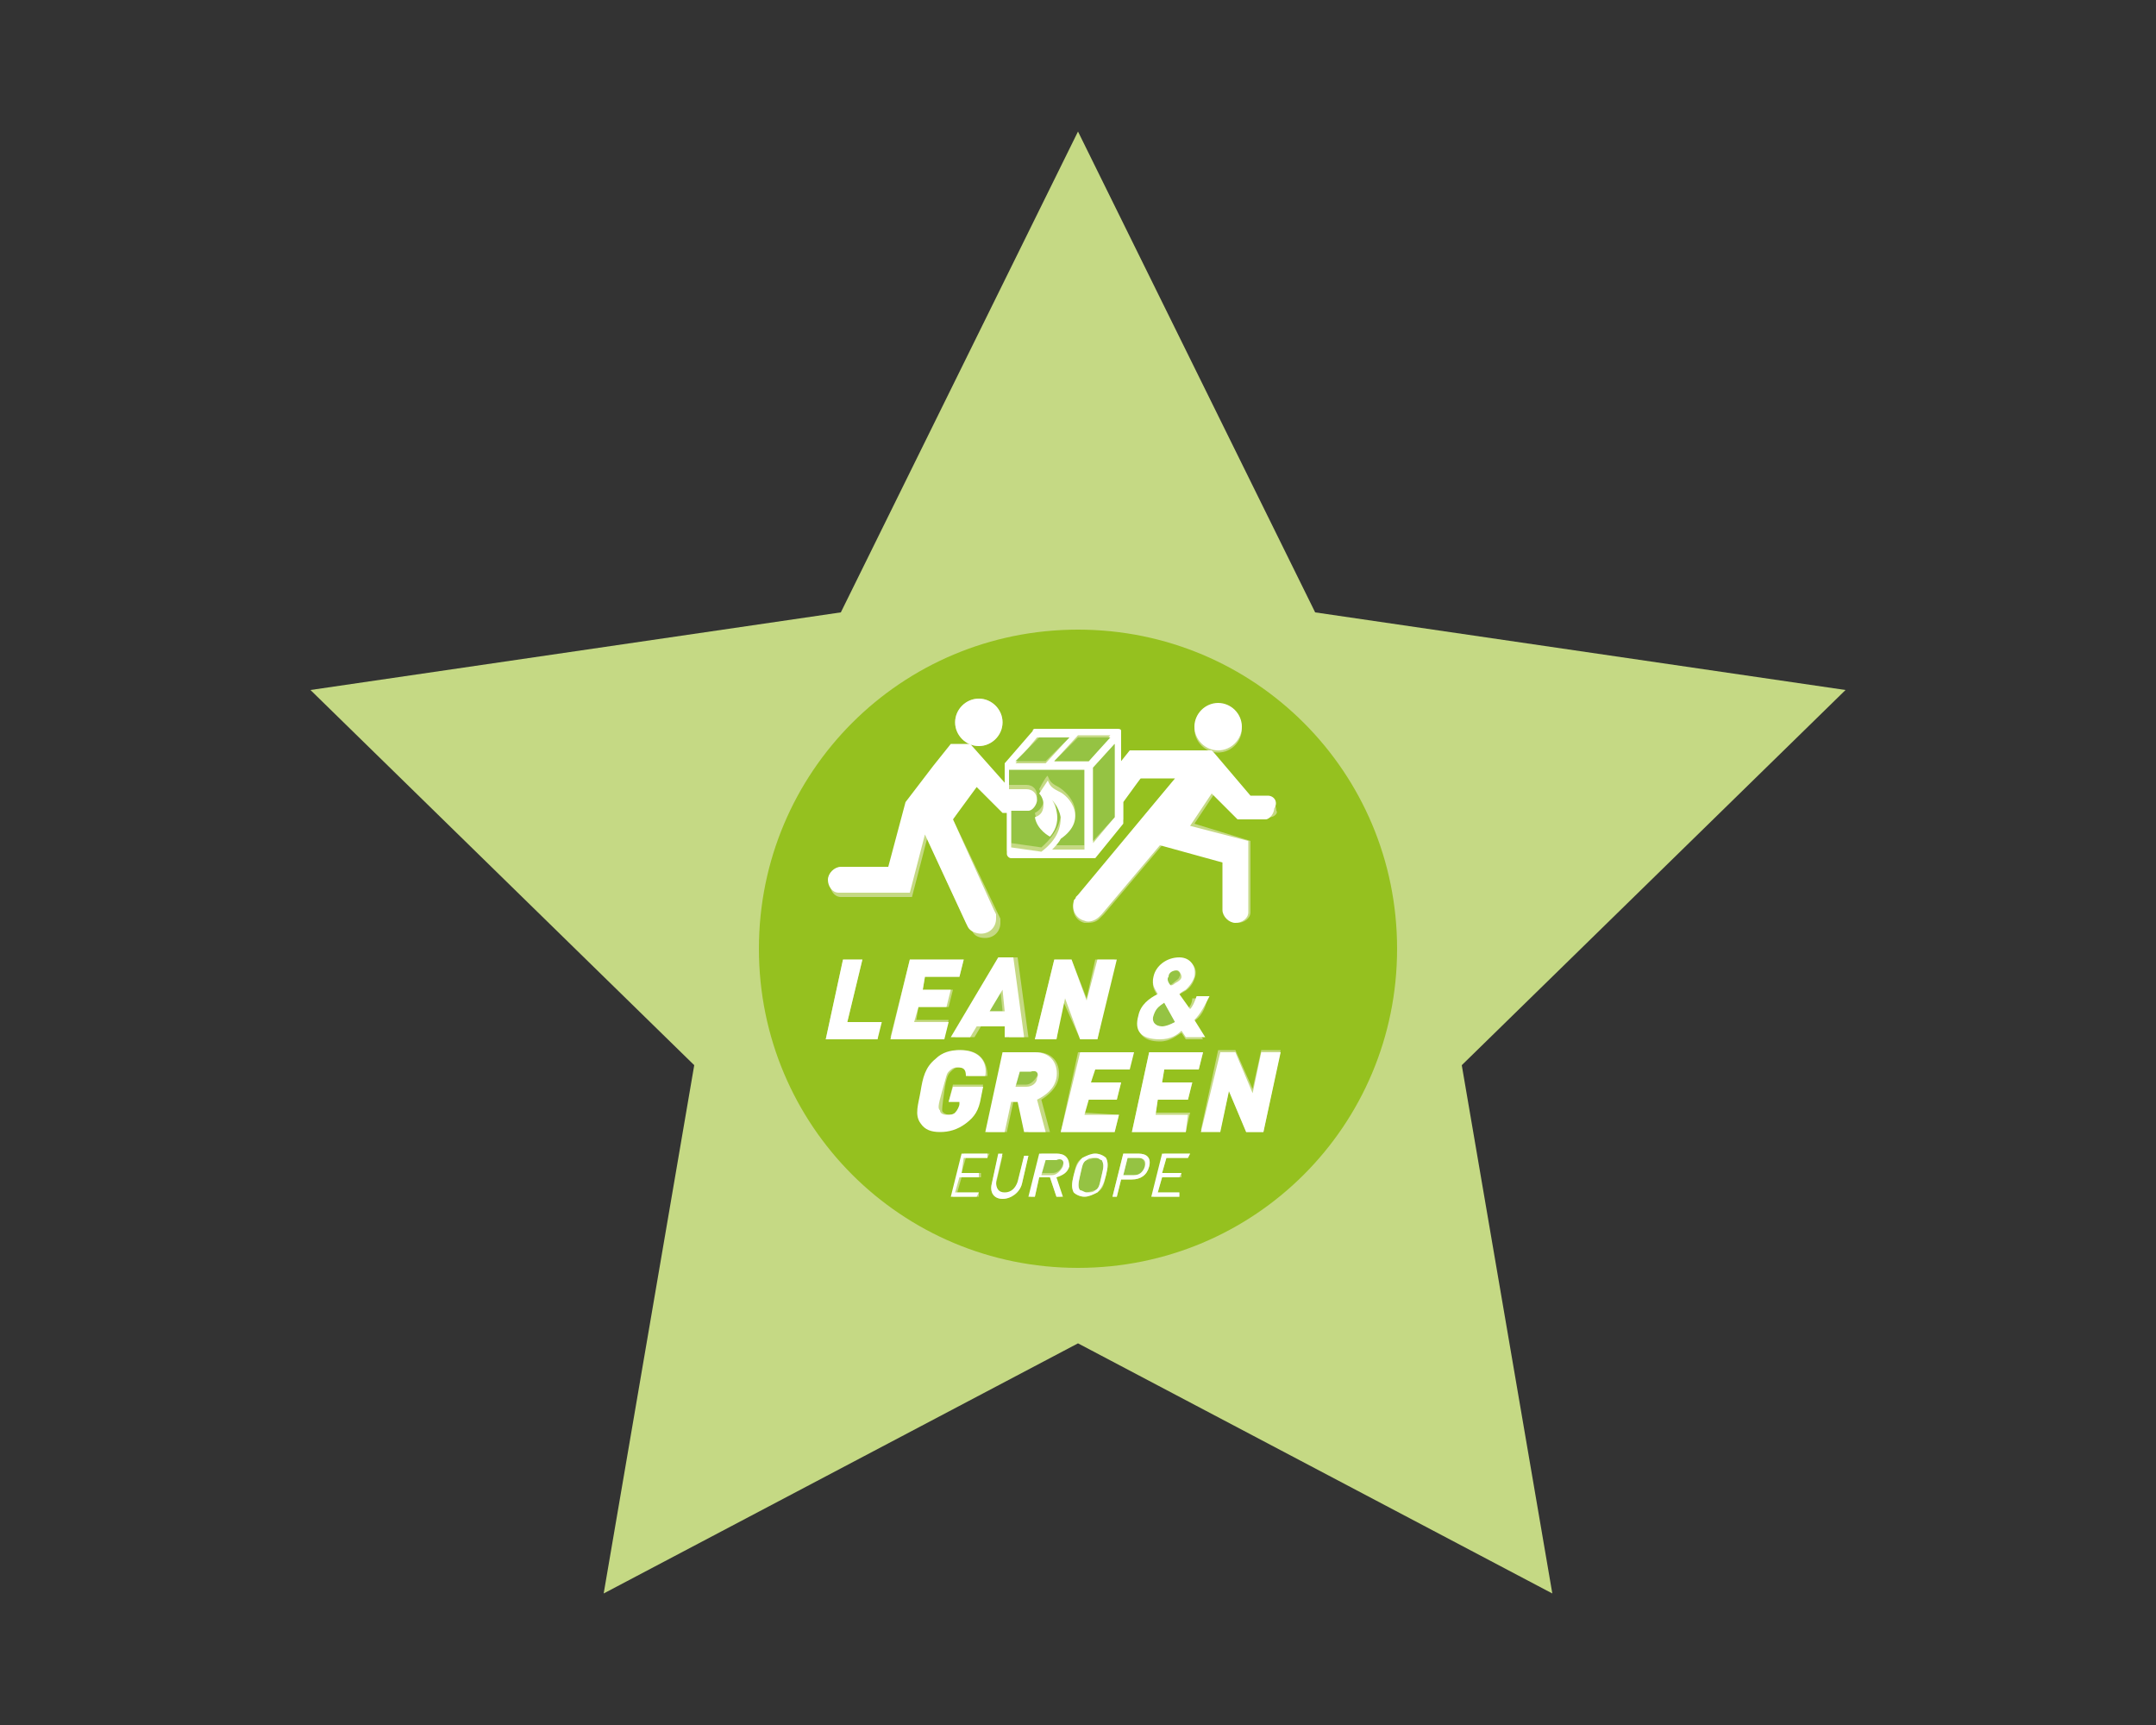 <?xml version="1.0" encoding="utf-8"?>
<!-- Generator: Adobe Illustrator 27.7.0, SVG Export Plug-In . SVG Version: 6.00 Build 0)  -->
<svg version="1.1" id="Layer_1" xmlns="http://www.w3.org/2000/svg" xmlns:xlink="http://www.w3.org/1999/xlink" x="0px" y="0px"
	 viewBox="0 0 100 80" style="enable-background:new 0 0 100 80;" xml:space="preserve">
<rect x="0" y="0" width="100" height="80" fill="#333333" stroke="none"/>
<style type="text/css">
	.st0{fill:#C5D984;}
	.st1{fill:#95C343;}
	.st2{fill:#95C11F;}
	.st3{fill:#FFFFFF;}
	.st4{fill:none;}
</style>
<polygon class="st0" points="50,6.1 39,28.4 14.4,32 32.2,49.4 28,73.9 50,62.3 72,73.9 67.8,49.4 85.6,32 61,28.4 "/>
<g>
	<path class="st1" d="M54.5,45c-0.2,0-0.3,0.1-0.4,0.3c0,0.1,0.1,0.3,0.1,0.4c0.1,0,0.2-0.1,0.2-0.1c0.1-0.1,0.3-0.2,0.3-0.3
		C54.8,45.2,54.7,45,54.5,45L54.5,45z"/>
	<path class="st1" d="M48.3,39.3c0.8-0.7,0.9-1.3,0.9-1.6c-0.1-0.5-0.4-0.8-0.4-0.8s0.5,0.9-0.1,1.7c0,0-0.6-0.3-0.7-0.9
		c0.2-0.1,0.4-0.3,0.4-0.6c0-0.2-0.1-0.3-0.2-0.5c0.2-0.4,0.4-0.7,0.4-0.6c0.1,0.2,0.1,0.3,0.5,0.5c0.5,0.3,1.4,1.3,0.1,2.2
		c-0.1,0.2-0.3,0.4-0.4,0.5h1.5v-3.7h-3.5v0.9h0.8c0.3,0,0.5,0.2,0.5,0.5c0,0.3-0.2,0.5-0.4,0.5h-0.8v1.7L48.3,39.3L48.3,39.3z"/>
	<polygon class="st1" points="46.4,45.9 45.9,46.9 46.5,46.9 	"/>
	<path class="st1" d="M47.8,49.6h-0.5l-0.2,0.7h0.5c0.2,0,0.4-0.2,0.5-0.4C48.2,49.8,48.1,49.6,47.8,49.6L47.8,49.6z"/>
	<path class="st1" d="M49,53.7h-0.5l-0.2,0.7h0.5c0.2,0,0.4-0.1,0.5-0.4C49.4,53.8,49.2,53.7,49,53.7z"/>
	<path class="st1" d="M54.5,47.4l-0.5-0.9c-0.3,0.2-0.4,0.3-0.5,0.6c-0.1,0.3,0.1,0.5,0.4,0.5C54.1,47.6,54.3,47.5,54.5,47.4
		L54.5,47.4z"/>
	<path class="st1" d="M52.8,53.7h-0.5l-0.2,0.8h0.5c0.3,0,0.5-0.1,0.5-0.4S53,53.7,52.8,53.7z"/>
	<path class="st2" d="M50,29.2c-8.2,0-14.8,6.6-14.8,14.8S41.8,58.8,50,58.8S64.8,52.2,64.8,44S58.2,29.2,50,29.2L50,29.2z
		 M55.3,50.2L55.1,51h-1.4l-0.1,0.6h1.6L55,52.5h-2.5l0.8-3.7h2.5l-0.2,0.8H54l-0.1,0.6L55.3,50.2L55.3,50.2z M51.9,51.7l-0.2,0.8
		h-2.5l0.8-3.7h2.5l-0.2,0.8h-1.6l-0.1,0.6H52L51.8,51h-1.4l-0.1,0.6L51.9,51.7L51.9,51.7z M48.7,52.5h-1l-0.3-1.4H47l-0.3,1.4h-0.9
		l0.8-3.7h1.5c0.8,0,1.1,0.6,1,1.2c-0.1,0.5-0.5,0.8-0.8,1L48.7,52.5L48.7,52.5z M45.5,47.6l-0.3,0.5h-0.9l2.2-3.7h0.7l0.5,3.7h-0.9
		l0-0.5H45.5L45.5,47.6z M48.9,44.5h0.8l0.7,1.8l0.4-1.8h0.9l-0.8,3.7h-0.8l-0.8-1.8L49,48.2H48L48.9,44.5L48.9,44.5z M55,46.9
		c0.2-0.2,0.3-0.4,0.3-0.6H56c-0.1,0.5-0.3,0.9-0.7,1.1l0.5,0.8H55l-0.2-0.3c-0.2,0.1-0.5,0.4-1,0.4c-0.8,0-1.1-0.4-1-1.1
		c0.1-0.5,0.5-0.8,0.9-1c-0.1-0.2-0.3-0.4-0.2-0.8c0.1-0.5,0.6-0.9,1.2-0.9c0.6,0,0.9,0.4,0.7,0.9c-0.1,0.3-0.3,0.5-0.5,0.6
		c0,0-0.2,0.1-0.3,0.2L55,46.9L55,46.9z M58.9,37.9h-1.3l-1.2-1.2h0l-1,1.5L58,39v3.3c0,0.3-0.3,0.5-0.6,0.5c-0.3,0-0.6-0.2-0.6-0.6
		V40l-2.9-0.8l-2.7,3.2L51,42.6c-0.2,0.2-0.4,0.2-0.7,0.2c-0.4-0.1-0.6-0.5-0.5-0.9c0-0.1,0.1-0.1,0.1-0.2l0.1-0.1l3.1-3.8l1.5-1.8
		h-1.6L52.1,37l0,0l0,0.9c0,0,0,0.1,0,0.1l-1.3,1.6c0,0,0,0,0,0c0,0,0,0,0,0c0,0,0,0,0,0c0,0,0,0-0.1,0h-3.8c-0.1,0-0.2-0.1-0.2-0.2
		v-1.9h-0.2l-1.2-1.2L44.2,38l2.1,4.4l0.1,0.2c0,0.1,0,0.1,0,0.2c0,0.4-0.3,0.7-0.7,0.7c-0.3,0-0.5-0.1-0.6-0.3L44.9,43L43,38.9
		l-0.7,2.7H39c-0.3,0-0.5-0.3-0.5-0.6c0-0.3,0.2-0.6,0.6-0.6h2.2l0.8-3l1.3-1.7l0.8-1H45l1.6,1.8v-0.8c0,0,0-0.1,0-0.1c0,0,0,0,0,0
		l1.3-1.5c0,0,0.1-0.1,0.1-0.1l3.8,0l0,0c0.1,0,0.1,0,0.2,0.1c0,0,0,0,0,0.1c0,0,0,0,0,0l0,1.3l0.3-0.5h3.8l0.1,0.1l1.7,2h0.8
		c0.3,0,0.5,0.2,0.5,0.5C59.3,37.7,59.1,37.9,58.9,37.9L58.9,37.9z M56.5,32.7c0.6,0,1.1,0.5,1.1,1.1s-0.5,1.1-1.1,1.1
		s-1.1-0.5-1.1-1.1S55.9,32.7,56.5,32.7z M45.4,32.4c0.6,0,1.1,0.5,1.1,1.1s-0.5,1.1-1.1,1.1s-1.1-0.5-1.1-1.1
		C44.3,32.9,44.8,32.4,45.4,32.4z M40.7,48.2h-2.4l0.8-3.7H40l-0.7,2.9h1.5L40.7,48.2L40.7,48.2z M42.2,44.5h2.5l-0.2,0.8h-1.6
		l-0.1,0.6h1.4l-0.2,0.8h-1.4l-0.1,0.6H44l-0.2,0.8h-2.5L42.2,44.5L42.2,44.5z M42.8,52.1c-0.3-0.4-0.2-0.9,0-1.5
		c0.1-0.6,0.2-1.1,0.7-1.5c0.3-0.3,0.7-0.4,1.1-0.4c0.9,0,1.2,0.6,1.2,1.2h-0.9c0-0.3-0.1-0.4-0.4-0.4c-0.2,0-0.3,0.1-0.4,0.2
		c-0.1,0.1-0.2,0.2-0.3,0.9s-0.1,0.8-0.1,0.9c0,0.1,0.2,0.2,0.3,0.2c0.2,0,0.3-0.1,0.4-0.1c0.1-0.1,0.2-0.3,0.2-0.4l0-0.1H44
		l0.2-0.8h1.4l-0.1,0.5c-0.1,0.6-0.3,0.9-0.7,1.2c-0.4,0.3-0.8,0.4-1.2,0.4C43.3,52.5,43,52.4,42.8,52.1z M45.8,53.7h-1l-0.2,0.7
		h0.9l0,0.2h-0.9l-0.2,0.7h1l0,0.2h-1.2l0.5-2h1.2L45.8,53.7L45.8,53.7z M47.4,54.9c-0.1,0.4-0.5,0.7-0.9,0.7s-0.6-0.3-0.5-0.7
		l0.3-1.3h0.2l-0.3,1.3c-0.1,0.3,0.1,0.5,0.4,0.5s0.5-0.2,0.6-0.5l0.3-1.3h0.2L47.4,54.9L47.4,54.9z M49.5,54.1
		c-0.1,0.3-0.3,0.5-0.6,0.5l0.3,0.9H49l-0.3-0.9h-0.5L48,55.5h-0.2l0.5-2H49C49.4,53.5,49.6,53.7,49.5,54.1L49.5,54.1z M51.3,54.5
		c-0.1,0.4-0.1,0.6-0.4,0.8c-0.2,0.1-0.4,0.2-0.6,0.2c-0.2,0-0.4-0.1-0.5-0.2c-0.1-0.2-0.1-0.4,0-0.8c0.1-0.4,0.1-0.6,0.4-0.8
		c0.2-0.1,0.4-0.2,0.6-0.2s0.4,0.1,0.5,0.2C51.4,53.9,51.4,54.1,51.3,54.5z M53.3,54.1c-0.1,0.4-0.4,0.6-0.8,0.6H52l-0.2,0.8h-0.2
		l0.5-2h0.7C53.2,53.5,53.4,53.7,53.3,54.1L53.3,54.1z M55.1,53.7h-1l-0.2,0.7h0.9l0,0.2h-0.9l-0.2,0.7h1l0,0.2h-1.2l0.5-2h1.2
		L55.1,53.7L55.1,53.7z M58.6,52.5h-0.8L57,50.6l-0.4,1.8h-0.9l0.8-3.7h0.8l0.8,1.8l0.4-1.8h0.9L58.6,52.5L58.6,52.5z"/>
	<path class="st1" d="M50.8,53.7c-0.1,0-0.3,0.1-0.4,0.1c-0.2,0.1-0.2,0.3-0.3,0.7c-0.1,0.4-0.1,0.6,0,0.7c0.1,0.1,0.2,0.1,0.3,0.1
		c0.1,0,0.3-0.1,0.4-0.1c0.2-0.1,0.2-0.3,0.3-0.7c0.1-0.4,0.1-0.6,0-0.7C51,53.7,50.9,53.7,50.8,53.7z"/>
	<path class="st3" d="M56.5,34.8c0.6,0,1.1-0.5,1.1-1.1s-0.5-1.1-1.1-1.1s-1.1,0.5-1.1,1.1S55.9,34.8,56.5,34.8z"/>
	<path class="st3" d="M58.8,36.9H58l-1.7-2l-0.1-0.1h-3.8L52,35.3l0-1.3c0,0,0,0,0,0c0,0,0,0,0-0.1c0-0.1-0.1-0.1-0.2-0.1l0,0
		l-3.8,0c0,0-0.1,0-0.1,0.1l-1.3,1.5c0,0,0,0,0,0c0,0,0,0.1,0,0.1v0.8L45,34.5h-0.9l-0.8,1l-1.3,1.7l-0.8,3h-2.2
		c-0.3,0-0.6,0.3-0.6,0.6s0.2,0.6,0.5,0.6h3.3l0.7-2.7l1.9,4.1l0.1,0.2c0.1,0.2,0.4,0.3,0.6,0.3c0.4,0,0.7-0.3,0.7-0.7
		c0-0.1,0-0.1,0-0.2l-0.1-0.2L44.2,38l1.1-1.5l1.2,1.2h0.2v1.9c0,0.1,0.1,0.2,0.2,0.2h3.8c0,0,0,0,0.1,0c0,0,0,0,0,0c0,0,0,0,0,0
		c0,0,0,0,0,0l1.3-1.6c0,0,0-0.1,0-0.1l0-0.9l0,0l0.8-1.1h1.6l-1.5,1.8L50,41.5l-0.1,0.1c0,0.1-0.1,0.1-0.1,0.2
		c-0.1,0.4,0.1,0.8,0.5,0.9c0.2,0.1,0.5,0,0.7-0.2l0.1-0.1l2.7-3.2l2.9,0.8v2.2c0,0.3,0.3,0.6,0.6,0.6c0.3,0,0.6-0.2,0.6-0.5V39
		l-2.7-0.7l1-1.5h0l1.2,1.2h1.3c0.2,0,0.4-0.3,0.4-0.5C59.3,37.2,59.1,36.9,58.8,36.9L58.8,36.9z M51.7,37.9l-1,1.2v-3.5l1-1.1
		L51.7,37.9L51.7,37.9z M49.6,34.2l-1.1,1.2l-1.4,0l1-1.2L49.6,34.2z M48.9,35.3l1.1-1.2l1.5,0l-1,1.2L48.9,35.3L48.9,35.3z
		 M46.9,39.3v-1.7h0.8c0.2,0,0.4-0.3,0.4-0.5c0-0.3-0.2-0.5-0.5-0.5h-0.8v-0.9h3.5v3.7h-1.5c0.1-0.1,0.3-0.3,0.4-0.5
		c1.3-0.9,0.4-2-0.1-2.2c-0.4-0.2-0.4-0.3-0.5-0.5c0,0-0.2,0.3-0.4,0.6c0.1,0.1,0.2,0.3,0.2,0.5c0,0.3-0.1,0.5-0.4,0.6
		c0.1,0.6,0.7,0.9,0.7,0.9c0.7-0.8,0.1-1.7,0.1-1.7s0.3,0.3,0.4,0.8c0,0.4-0.1,1-0.9,1.6L46.9,39.3L46.9,39.3z"/>
	<polygon class="st1" points="47.1,35.3 48.5,35.3 49.6,34.2 48.2,34.2 	"/>
	<polygon class="st1" points="51.5,34.2 50,34.2 48.9,35.3 50.5,35.3 	"/>
	<polygon class="st1" points="51.7,34.5 50.7,35.6 50.7,39 51.7,37.9 	"/>
	<polygon class="st3" points="40,44.5 39.1,44.5 38.3,48.2 40.7,48.2 40.9,47.4 39.3,47.4 	"/>
	<polygon class="st3" points="43.8,48.2 44,47.4 42.4,47.4 42.6,46.7 43.9,46.7 44.1,45.9 42.8,45.9 42.9,45.3 44.5,45.3 44.7,44.5 
		42.2,44.5 41.3,48.2 	"/>
	<path class="st3" d="M46.6,47.6l0,0.5h0.9l-0.5-3.7h-0.7l-2.2,3.7h0.9l0.3-0.5H46.6L46.6,47.6z M45.9,46.9l0.6-1l0.1,1H45.9
		L45.9,46.9z"/>
	<polygon class="st3" points="49,48.2 49.4,46.3 50.1,48.2 50.9,48.2 51.8,44.5 50.9,44.5 50.4,46.4 49.7,44.5 48.9,44.5 48,48.2 	
		"/>
	<path class="st3" d="M55.4,45.3c0.1-0.5-0.2-0.9-0.7-0.9c-0.6,0-1.1,0.4-1.2,0.9c-0.1,0.4,0.1,0.6,0.2,0.8c-0.4,0.2-0.8,0.5-0.9,1
		c-0.2,0.7,0.1,1.1,1,1.1c0.5,0,0.8-0.2,1-0.4l0.2,0.3h0.9l-0.5-0.8c0.3-0.3,0.5-0.7,0.7-1.1h-0.6c-0.1,0.3-0.2,0.5-0.3,0.6
		l-0.5-0.7c0.1-0.1,0.3-0.2,0.3-0.2C55.1,45.8,55.3,45.6,55.4,45.3L55.4,45.3z M53.9,47.6c-0.3,0-0.5-0.2-0.4-0.5
		c0.1-0.3,0.2-0.4,0.5-0.6l0.5,0.9C54.3,47.5,54.1,47.6,53.9,47.6L53.9,47.6z M54.8,45.3c0,0.1-0.1,0.2-0.3,0.3c0,0-0.1,0.1-0.2,0.1
		c-0.1-0.1-0.2-0.3-0.1-0.4c0-0.2,0.2-0.3,0.4-0.3C54.7,45,54.8,45.2,54.8,45.3L54.8,45.3z"/>
	<path class="st3" d="M45.5,50.9l0.1-0.5h-1.4L44,51.1h0.5l0,0.1c0,0.1-0.1,0.3-0.2,0.4c-0.1,0.1-0.2,0.1-0.4,0.1
		c-0.2,0-0.3-0.1-0.3-0.2c-0.1-0.1-0.1-0.2,0.1-0.9c0.2-0.7,0.2-0.8,0.3-0.9c0.1-0.1,0.2-0.2,0.4-0.2c0.3,0,0.4,0.1,0.4,0.4h0.9
		c0.1-0.6-0.2-1.2-1.2-1.2c-0.4,0-0.8,0.1-1.1,0.4c-0.5,0.4-0.6,0.9-0.7,1.5c-0.1,0.6-0.3,1.1,0,1.5c0.2,0.3,0.5,0.4,0.9,0.4
		c0.4,0,0.8-0.1,1.2-0.4C45.2,51.8,45.4,51.5,45.5,50.9L45.5,50.9z"/>
	<path class="st3" d="M49,50c0.1-0.6-0.2-1.2-1-1.2h-1.5l-0.8,3.7h0.9l0.3-1.4h0.3l0.3,1.4h1l-0.4-1.5C48.5,50.8,48.9,50.5,49,50
		L49,50z M48.1,50c0,0.2-0.2,0.4-0.5,0.4h-0.5l0.2-0.7h0.5C48.1,49.6,48.2,49.8,48.1,50L48.1,50z"/>
	<polygon class="st3" points="51.8,51 52,50.2 50.6,50.2 50.8,49.6 52.4,49.6 52.6,48.8 50.1,48.8 49.2,52.5 51.7,52.5 51.9,51.7 
		50.3,51.7 50.5,51 	"/>
	<polygon class="st3" points="55.6,49.6 55.8,48.8 53.3,48.8 52.5,52.5 55,52.5 55.1,51.7 53.6,51.7 53.7,51 55.1,51 55.3,50.2 
		53.9,50.2 54,49.6 	"/>
	<polygon class="st3" points="58.1,50.7 57.3,48.8 56.6,48.8 55.7,52.5 56.6,52.5 57,50.6 57.8,52.5 58.6,52.5 59.4,48.8 58.5,48.8 
			"/>
	<polygon class="st3" points="44.1,55.5 45.3,55.5 45.4,55.3 44.3,55.3 44.5,54.6 45.4,54.6 45.4,54.4 44.6,54.4 44.7,53.7 
		45.8,53.7 45.8,53.5 44.6,53.5 	"/>
	<path class="st3" d="M47.2,54.8c-0.1,0.3-0.3,0.5-0.6,0.5c-0.3,0-0.4-0.2-0.4-0.5l0.3-1.3h-0.2L46,54.9c-0.1,0.4,0.1,0.7,0.5,0.7
		s0.8-0.3,0.9-0.7l0.3-1.3h-0.2L47.2,54.8L47.2,54.8z"/>
	<path class="st3" d="M49,53.5h-0.8l-0.5,2H48l0.2-0.9h0.5l0.3,0.9h0.3L49,54.6c0.3-0.1,0.5-0.2,0.6-0.5
		C49.6,53.7,49.4,53.5,49,53.5L49,53.5z M49.3,54.1c-0.1,0.2-0.3,0.4-0.5,0.4h-0.5l0.2-0.7H49C49.2,53.7,49.4,53.8,49.3,54.1z"/>
	<path class="st3" d="M50.8,53.5c-0.2,0-0.4,0.1-0.6,0.2c-0.2,0.2-0.3,0.4-0.4,0.8c-0.1,0.4-0.1,0.6,0,0.8c0.1,0.1,0.3,0.2,0.5,0.2
		s0.4-0.1,0.6-0.2c0.2-0.2,0.3-0.4,0.4-0.8c0.1-0.4,0.1-0.6,0-0.8C51.2,53.6,51,53.5,50.8,53.5z M51.1,54.5
		c-0.1,0.4-0.1,0.6-0.3,0.7c-0.1,0.1-0.2,0.1-0.4,0.1c-0.1,0-0.2-0.1-0.3-0.1c-0.1-0.1-0.1-0.3,0-0.7c0.1-0.4,0.1-0.6,0.3-0.7
		c0.1-0.1,0.2-0.1,0.4-0.1s0.2,0.1,0.3,0.1C51.2,54,51.2,54.1,51.1,54.5z"/>
	<path class="st3" d="M52.8,53.5h-0.7l-0.5,2h0.2l0.2-0.8h0.5c0.4,0,0.7-0.2,0.8-0.6C53.4,53.7,53.2,53.5,52.8,53.5L52.8,53.5z
		 M53.1,54.1c-0.1,0.3-0.3,0.4-0.5,0.4h-0.5l0.2-0.8h0.5C53,53.7,53.2,53.8,53.1,54.1z"/>
	<polygon class="st3" points="53.4,55.5 54.7,55.5 54.7,55.3 53.7,55.3 53.9,54.6 54.7,54.6 54.8,54.4 53.9,54.4 54.1,53.7 
		55.1,53.7 55.2,53.5 53.9,53.5 	"/>
	<path class="st3" d="M45.4,34.6c0.6,0,1.1-0.5,1.1-1.1s-0.5-1.1-1.1-1.1s-1.1,0.5-1.1,1.1S44.8,34.6,45.4,34.6z"/>
</g>
<circle class="st4" cx="50" cy="40" r="14.8"/>
</svg>
